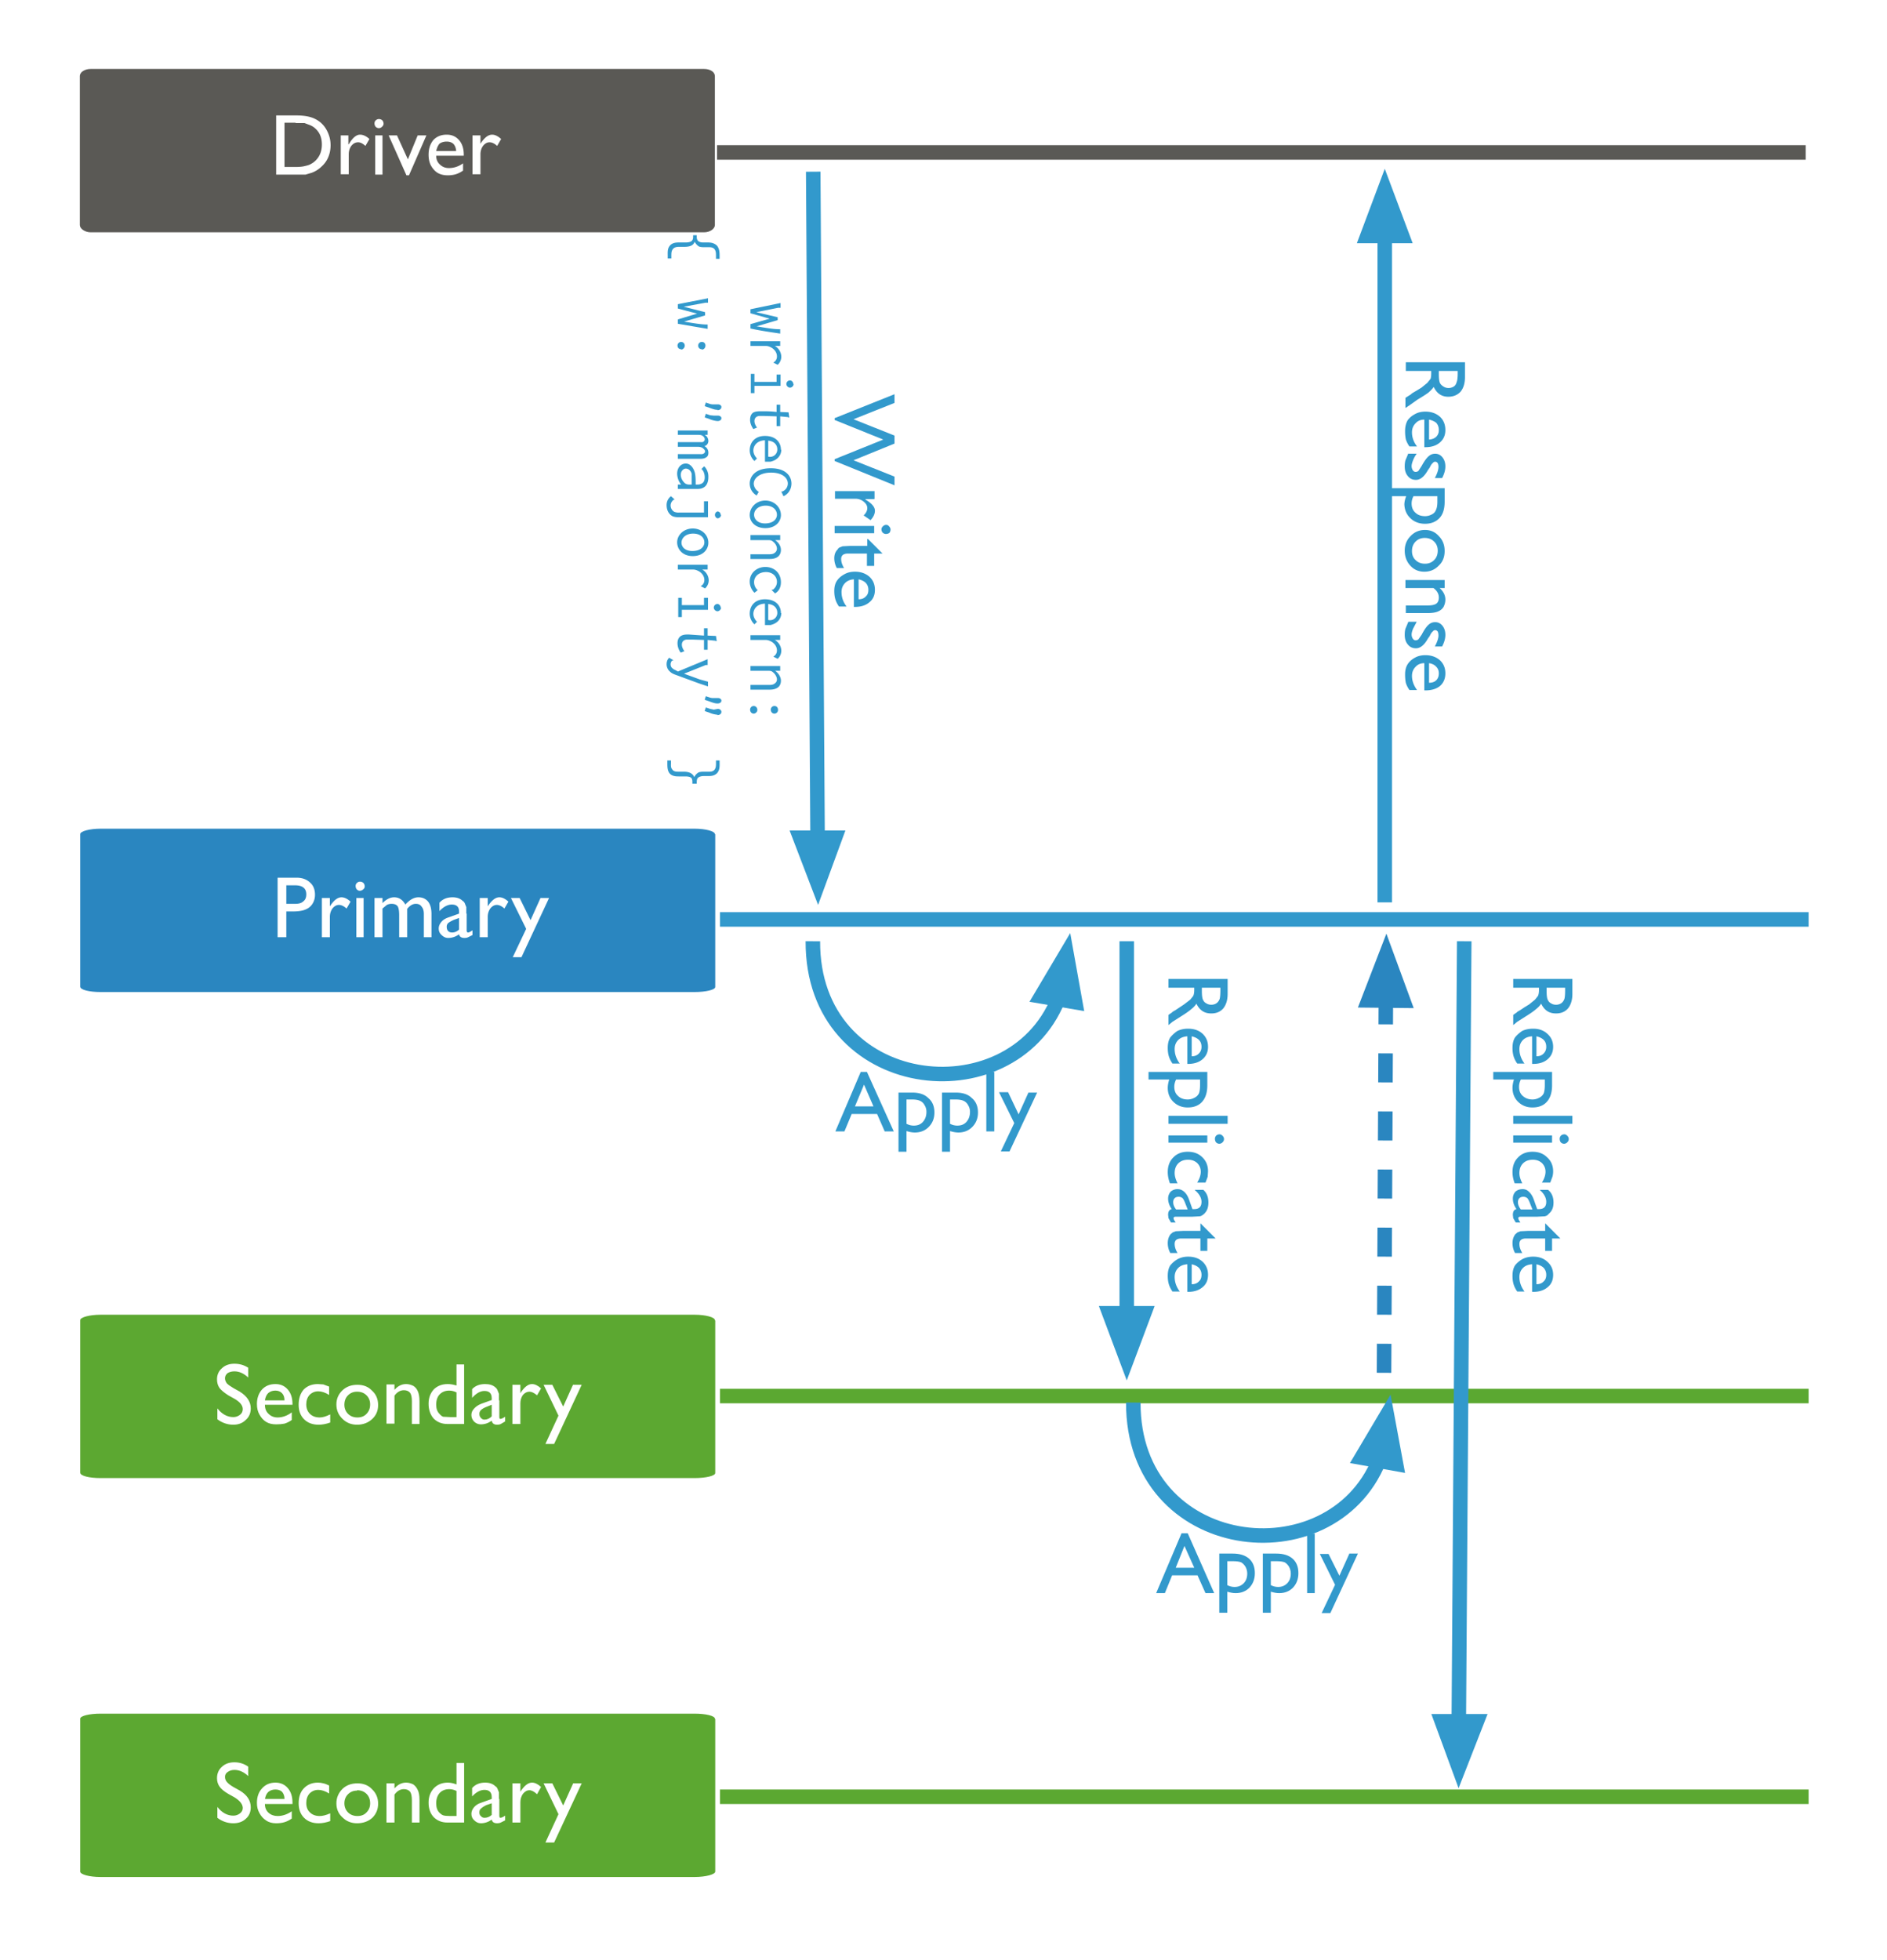 <svg xmlns="http://www.w3.org/2000/svg" width="520" height="540" fill="none"><path fill="#fff" d="M0 0h520v540H0z"/><path fill="#5A5955" d="M22 62c0 1 1.4 2 3 2h169c1.7 0 3-1 3-2V21c0-1.2-1.3-2-3-2H25c-1.6 0-3 .8-3 2z"/><path fill="#FFFFFE" d="M76.1 48V31.8h5.5q3.4 0 5.3 1 2 1 3.1 3t1.1 4.2q0 1.7-.6 3.2t-1.8 2.6q-1.2 1.2-2.8 1.8l-1.7.5h-8.1zm5.3-14.2h-3V46h3q1.8 0 2.8-.3 1-.201 1.6-.6.6-.3 1.2-.9 1.7-1.7 1.7-4.4T87 35.5q-.6-.6-1.5-1l-1.6-.6h-2.4zM96 37.3v2.5l.2-.2q1.5-2.5 3-2.5 1.3 0 2.601 1.2l-1.1 1.9q-1.1-1-2-1-1.1 0-1.9 1-.7 1-.7 2.3V48h-2.2V37.3h2.2zm8.401-4.5q.5 0 .9.3.4.4.4 1 0 .4-.4.8t-.9.4-.9-.4q-.3-.4-.3-.9t.3-.8q.399-.4.9-.4m-1 4.5h2v10.8h-2zm11.7 0h2.4l-4.8 11h-.7l-4.9-11h2.3l3 6.6zm12.7 5.6h-7.6q0 1.5 1 2.4 1 1 2.5 1 2.1 0 3.9-1.3v2q-1 .7-2 1t-2.2.3q-1.8 0-3-.8-1-.7-1.7-2-.6-1.2-.6-2.9 0-2.4 1.3-4 1.4-1.5 3.7-1.5 2.1 0 3.4 1.5t1.3 4zm-7.6-1.3h5.5q-.1-1.3-.8-2-.7-.6-1.8-.6-1.2 0-2 .6-.6.7-.9 2m12.2-4.3v2.5-.2q1.6-2.5 3.2-2.5 1.2 0 2.5 1.2l-1.1 1.9q-1.101-1-2.1-1t-1.8 1q-.7 1-.7 2.3V48h-2.2V37.3zM74.801 246v-16.5H80q2.4 0 3.8 1.3 1.4 1.2 1.4 3.4 0 1.4-.7 2.5a4.66 4.66 0 0 1-2 1.6q-1.2.5-3.6.5h-1.7v7.1h-2.4zm4.8-14.4h-2.4v5.1h2.6q1.4 0 2.2-.6.7-.7.7-2 0-2.5-3-2.5zm9.6 3.5v2.5l.1-.2q1.6-2.5 3.1-2.5 1.2 0 2.5 1.2l-1 2q-1.2-1.1-2.2-1.1t-1.7 1a3.58 3.58 0 0 0-.8 2.3v5.6h-2.1v-10.8zm8.3-4.5q.6 0 1 .4.3.3.3.8 0 .6-.4 1-.3.3-.9.3a.95.95 0 0 1-.8-.4q-.4-.3-.4-.9 0-.4.4-.8a.95.95 0 0 1 .8-.4m-1 4.5h2.1V246h-2.1v-10.9m14 2.9v8h-2.1v-6q0-1.9-.5-2.6t-1.7-.7q-.7 0-1.2.3-.6.3-1.3 1v8h-2.1v-11h2.1v1.4q1.7-1.6 3.2-1.6 2 0 3.2 2 1.7-2 3.6-2 1.5 0 2.5 1.1 1 1.2 1 3.5v6.4h-2v-6.4q0-1.3-.6-2-.6-.8-1.6-.8-1.3 0-2.5 1.4m16.5 1.4v4.6q0 .6.3.6.399 0 1.2-.6v1.3q-.7.5-1.2.6-.4.2-.9.2-1.4 0-1.6-1-1.4 1-2.9 1-1.1 0-1.9-.8-.7-.7-.7-1.8 0-1 .7-1.9.699-.801 2.1-1.2l2.7-1v-.5q0-2-2-2-1.701 0-3.3 1.8v-2.3q1.2-1.5 3.6-1.5 1.7 0 2.8 1l.6.7q.3.5.3 1l.1 1.8zm-2.2 4.4v-3.2l-1.4.5q-1 .5-1.5 1-.5.3-.5 1t.4 1q.5.5 1.1.5 1 0 2-.8zm7.9-8.7v2.5l.1-.2q1.6-2.5 3.1-2.5 1.2 0 2.5 1.2l-1 2q-1.2-1.1-2.2-1.1t-1.7 1a3.57 3.57 0 0 0-.8 2.3v5.6h-2.1v-10.8zm14.5 0h2.4l-7.6 16.3h-2.4l3.7-7.8-4.2-8.5h2.4l3 6.1 2.7-6z"/><path fill="#3299CC" d="M246.5 131.4v2.3L230 127v-.5l13.4-5.4-13.4-5.4v-.5l16.5-6.6v2.4l-11.3 4.5 11.3 4.5v2.2l-11.3 4.6 11.3 4.5zm-5.6 6.1h-2.5l.2.2q2.5 1.5 2.5 3 0 1.3-1.2 2.6L238 142q1-1 1-2t-1-1.8a3.57 3.57 0 0 0-2.3-.8h-5.6v-2.1H241v2.1zm4.5 8.4q0 .5-.3.9-.4.3-1 .3-.4 0-.8-.3a1.36 1.36 0 0 1-.4-1q0-.4.4-.8t.9-.4.8.4q.4.399.4.9m-4.5-1v2H230v-2h11zm-1.7 3.6 4 4h-2.3v3.4h-2v-3.4h-5.2q-1.9 0-1.9 1.5 0 1.2.8 2.5h-2a5.63 5.63 0 0 1-.7-2.7q0-1.5.9-2.4.201-.4.6-.6l.8-.3 2-.1h4.8v-1.9zm-3.9 18.7v-7.6q-1.5.1-2.4 1-1 1-1 2.5 0 2.2 1.4 4h-2.1q-.7-1-1-2t-.3-2.3q0-1.8.8-2.9.7-1 2-1.7 1.2-.7 2.9-.7 2.4 0 4 1.4 1.5 1.4 1.5 3.6t-1.5 3.4q-1.5 1.3-4 1.3zm1.3-7.5v5.4q1.3 0 2-.8.7-.6.7-1.8 0-1.1-.7-1.9-.7-.7-2-1z"/><path stroke="#3299CC" stroke-width="4" d="m224.1 47.3 1.2 183.5"/><path fill="#3299CC" d="m220.5 230.8 4.9 12.8 4.7-12.8z"/><path stroke="#3299CC" stroke-width="4" d="m220.5 230.8 4.9 12.8 4.7-12.8z"/><path fill="#2A86C0" d="M197 229.8c0-.8-2.5-1.5-5.6-1.5H27.7c-3 0-5.6.7-5.6 1.5v42c0 .9 2.5 1.5 5.6 1.5h163.7c3.1 0 5.7-.6 5.7-1.4v-42.1"/><path fill="#fff" d="M76.5 258.2v-16.4h5.2q2.3 0 3.7 1.3 1.4 1.2 1.4 3.4 0 1.4-.7 2.5t-2 1.6q-1.2.5-3.5.5h-1.7v7.1zm4.8-14.3h-2.4v5.1h2.5q1.5 0 2.2-.7.8-.6.8-1.9 0-2.5-3.1-2.5m9.6 3.5v2.5-.2q1.6-2.5 3.2-2.5 1.2 0 2.5 1.2l-1.1 1.9q-1.1-1-2.1-1t-1.8 1q-.7 1-.7 2.3v5.6h-2.2v-10.8H91zm8.3-4.5q.5 0 .9.3.4.4.4 1a.95.95 0 0 1-.4.8q-.4.4-1 .4-.4 0-.8-.4-.3-.4-.3-.9t.3-.8q.4-.4.9-.4m-1 4.5h2v10.8h-2zm14 3v7.8H110v-6q0-1.8-.4-2.5-.5-.7-1.7-.7-.7 0-1.3.3l-1.2 1v7.9h-2.2v-10.8h2.2v1.4q1.6-1.6 3.2-1.6 2 0 3.1 2 1.8-2 3.6-2 1.6 0 2.6 1.1 1 1.2 1 3.5v6.4h-2.1v-6.4q0-1.3-.6-2-.5-.8-1.6-.8-1.3 0-2.4 1.4m16.4 1.3v4.6q0 .6.4.6.3 0 1.2-.6v1.3l-1.2.6q-.4.2-1 .2-1.3 0-1.5-1-1.4 1-3 1-1 0-1.8-.8-.8-.7-.8-1.8 0-1 .8-1.9.7-.801 2-1.2l2.8-1v-.6q0-1.9-2-1.9-1.7 0-3.4 1.8v-2.3q1.3-1.5 3.6-1.5 1.8 0 2.8 1 .4.2.6.7l.4 1v1.8zm-2.1 4.4v-3.2l-1.4.5q-1.1.5-1.6.9-.4.4-.4 1 0 .8.4 1.2t1.1.4q1 0 1.9-.8m7.9-8.7v2.5-.2q1.6-2.5 3.2-2.5 1.2 0 2.5 1.2l-1.1 1.9q-1.1-1-2.1-1t-1.8 1q-.7 1-.7 2.3v5.6h-2.2v-10.8zm14.5 0h2.4l-7.6 16.3h-2.4l3.7-7.8-4.2-8.5h2.4l3 6.1 2.7-6z"/><path fill="#5CA831" d="M197 363.7c0-.8-2.5-1.5-5.6-1.5H27.7c-3 0-5.6.7-5.6 1.5v42c0 .9 2.5 1.5 5.6 1.5h163.7c3.1 0 5.7-.6 5.7-1.4v-42"/><path fill="#FFFFFE" d="m64.7 385.4-1.8-1q-1.7-1.1-2.4-2-.7-.999-.7-2.4 0-1.9 1.4-3.1 1.3-1.2 3.4-1.2 2.101 0 3.8 1.1v2.7q-1.8-1.7-3.8-1.7-1.1 0-1.9.5-.7.6-.7 1.4 0 .7.5 1.4.6.6 1.8 1.3l1.8 1q3 1.9 3 4.6 0 2-1.4 3.2-1.3 1.3-3.4 1.3-2.4 0-4.4-1.5v-3q1.9 2.4 4.4 2.4 1.001 0 1.8-.6t.8-1.6q0-1.5-2.2-2.8m15.9 1.6H73q0 1.6 1 2.5 1 1 2.5 1 2.001 0 3.9-1.4v2.1q-1 .7-2 1-1 .2-2.3.2-1.7 0-2.8-.7t-1.8-2q-.7-1.2-.7-2.9 0-2.4 1.4-4 1.401-1.5 3.7-1.5 2.1 0 3.4 1.5 1.301 1.5 1.3 4v.3zm-7.6-1.2h5.4q0-1.3-.7-2-.699-.7-1.8-.7-1.2 0-2 .7-.699.7-.9 2m18 3.9v2.2q-1.7.6-3.2.6-2.5 0-4-1.5t-1.5-4q0-2.6 1.4-4.2 1.5-1.5 3.9-1.5l1.5.1 1.6.6v2.3q-1.599-1-3-1-1.4 0-2.4 1-.9 1-.9 2.6t1 2.6 2.7 1q1.2 0 2.8-.8zm7.5-8.2q2.5 0 4.001 1.6 1.7 1.5 1.7 4 0 2.3-1.6 3.8-1.701 1.6-4.2 1.6-2.4 0-4-1.6-1.7-1.6-1.7-4 0-2.3 1.7-3.9 1.6-1.5 4.1-1.5m-.1 1.9q-1.5 0-2.5 1t-1 2.6q0 1.5 1 2.5t2.6 1 2.501-1q1-1 1-2.6 0-1.5-1-2.5t-2.6-1m10.301-1.9v1.4q1.4-1.6 3.2-1.6 1 0 2 .5.8.5 1.2 1.4.5 1 .5 2.9v6.2h-2.1V386q0-1.6-.5-2.3-.6-.7-1.7-.7-1.5 0-2.6 1.5v7.7h-2.2v-10.8h2.2zm17.1-5.6h2.1v16.4h-4.6q-2.3 0-3.8-1.5-1.4-1.6-1.4-4.1 0-2.4 1.5-4 1.5-1.4 3.8-1.4 1.1 0 2.4.4v-5.8m0 14.5v-6.8q-1-.5-2-.5-1.6 0-2.6 1t-1 2.9q0 1.6.9 2.5.5.6 1 .8l2 .1zm11.8-4.6v4.6q0 .5.3.5.4 0 1.3-.6v1.3l-1.2.7q-.4.2-1 .2-1.3 0-1.5-1.1-1.401 1-3 1-1 0-1.8-.7-.8-.8-.8-1.9 0-.999.8-1.8.7-.8 2-1.3l2.8-1v-.5q0-2-2-2-1.7 0-3.4 1.9v-2.4q1.299-1.4 3.6-1.4 1.8 0 2.8.9.399.3.6.8l.4 1v1.8zm-2.1 4.3V387l-1.5.6q-1 .4-1.5.9-.4.4-.4 1 0 .7.4 1.1.4.5 1 .5 1.1 0 2-.9zm7.9-8.6v2.5-.2q1.6-2.5 3.2-2.5 1.2 0 2.5 1.2l-1.1 1.9q-1.2-1-2.1-1-1 0-1.8.9-.7 1-.7 2.3v5.7h-2.2v-10.8zm14.5 0h2.4l-7.6 16.3h-2.4l3.6-7.8-4.1-8.5h2.4l3 6z"/><path stroke="#3299CC" stroke-width="4" d="M224.001 259.3c-.2 42.2 54.4 48.4 67.6 16"/><path fill="#3299CC" d="m296.3 276.1-2.4-13.4-7 11.8z"/><path stroke="#3299CC" stroke-width="4" d="m296.3 276.1-2.4-13.4-7 11.8z"/><path fill="#3299CC" d="M237.299 295.3h1.6l7.4 16.4h-2.5l-2.1-4.8h-7l-2 4.8h-2.5l7-16.4zm3.4 9.5-2.6-6-2.5 6zm6.9 12.4V301h3.8q2.9 0 4.4 1.5 1.7 1.4 1.7 4 0 2.4-1.6 4-1.5 1.5-3.8 1.5-1 0-2.3-.4v5.7h-2.2zm3.7-14.3h-1.5v6.7q1 .5 2 .5 1.6 0 2.5-1 1-1.1 1-2.8 0-.999-.5-1.8a2.6 2.6 0 0 0-1.2-1.2q-.8-.4-2.3-.4m8.3 14.3V301h3.8q2.9 0 4.4 1.5 1.7 1.4 1.7 4 0 2.4-1.6 4-1.5 1.5-3.8 1.5-1 0-2.3-.4v5.7h-2.2zm3.7-14.3h-1.5v6.7q1 .5 2 .5 1.6 0 2.5-1 1-1.1 1-2.8 0-.999-.5-1.8a2.6 2.6 0 0 0-1.2-1.2q-.8-.4-2.3-.4m8.5-7.6h2.2v16.4h-2.2zm11.6 5.7h2.4l-7.6 16.2h-2.4l3.7-7.8-4.2-8.5h2.5l2.9 6.1zm38.6-31.3h16.3v4.1q0 2.5-1.2 4-1.2 1.4-3.3 1.4-1.5 0-2.5-.7t-1.6-2q-.5.801-1.4 1.5-.9.801-3 2.1l-2.2 1.4-1.1.9v-2.8l1-.7.2-.2.7-.4 1.2-.8 1.2-.8 1.7-1.3.8-1q.3-.6.3-1.7v-.6h-7.1zm14.3 3v-.6h-5.1v.9q0 1.8.3 2.4.3.7.9 1 .6.4 1.4.4t1.4-.4q.6-.399.9-1.2.2-.699.2-2.4zm-9.1 20.4v-7.6q-1.6.1-2.5 1-1 1-1 2.5 0 2.1 1.4 4h-2q-.7-1-1-2t-.3-2.3q0-1.8.7-2.9a8.8 8.8 0 0 1 2-1.8q1.3-.6 2.9-.6 2.5 0 4 1.4 1.5 1.401 1.5 3.6 0 2.1-1.5 3.4t-4 1.3zm1.2-7.5v5.4q1.3 0 2-.8.7-.699.7-1.8 0-1.2-.7-1.9t-2-1zm-11.9 9.7h16.2v3.7q0 2.901-1.4 4.5t-4 1.6q-2.4 0-4-1.6-1.5-1.5-1.5-3.8 0-1 .4-2.3h-5.7zm14.2 3.6v-1.5h-6.6q-.5 1-.5 2 0 1.6 1 2.5 1 1 2.7 1 1 0 1.9-.5a2.6 2.6 0 0 0 1.2-1.2q.3-.8.3-2.3m7.6 8.5v2.2h-16.3v-2.2zm-1 6.4q0 .501-.4.9-.399.4-.9.4-.5 0-.9-.4-.3-.4-.3-1 0-.4.3-.8.4-.4 1-.4.4 0 .8.4t.4.9m-4.6-1v2h-10.7v-2zm-8.2 13.2h-2.1q-.6-1.6-.6-3.1 0-2.5 1.5-4 1.5-1.6 4-1.6t4 1.5q1.6 1.5 1.6 3.9l-.1 1.5-.6 1.6h-2.3q1-1.599 1-3 0-1.4-1-2.4-1-.9-2.5-.9-1.7 0-2.7 1t-1 2.7q0 1.2.8 2.8m3.9 9.2h-4.4q-.6 0-.6.4t.6 1.2h-1.3l-.7-1.2-.1-.9q0-1.4 1-1.6-1-1.4-1-2.9 0-1.1.7-1.9a2.8 2.8 0 0 1 1.9-.7q1 0 1.8.7t1.3 2l1 2.8h.5q2 0 2-2 0-1.7-1.9-3.3h2.4q1.4 1.2 1.4 3.5 0 1.8-.9 2.8-.3.4-.8.7-.4.3-1 .3l-1.8.1zm-4.3-2h3.2l-.6-1.5q-.4-1.1-.8-1.6-.5-.4-1.1-.4-.7 0-1.1.4t-.4 1.1q0 1 .8 2m6.9 4 4 4h-2.3v3.4h-1.9v-3.4h-5.3q-1.8 0-1.8 1.5 0 1.2.8 2.5h-2a5.6 5.6 0 0 1-.7-2.7q0-1.5.8-2.5l.6-.5.8-.3 2-.1h4.8v-2h.2zm-3.8 18.8v-7.7q-1.6.1-2.5 1-1 1-1 2.5 0 2.1 1.4 4h-2q-.7-1-1-2t-.3-2.3q0-1.8.7-2.9a7.2 7.2 0 0 1 2-1.7q1.3-.7 2.9-.7 2.5 0 4 1.4 1.5 1.401 1.5 3.6 0 2.2-1.5 3.4-1.5 1.3-4 1.3h-.2zm1.2-7.6v5.4q1.3 0 2-.8.7-.6.7-1.8 0-1.1-.7-1.9-.7-.7-2-1z"/><path stroke="#3299CC" stroke-width="4" d="M310.5 259.3v102.5"/><path fill="#3299CC" d="m305.699 361.8 4.8 12.8 4.8-12.8z"/><path stroke="#3299CC" stroke-width="4" d="m305.699 361.8 4.8 12.8 4.8-12.8z"/><path stroke="#5A5955" stroke-width="4" d="M197.6 42h300"/><path stroke="#3299CC" stroke-width="4" d="M198.4 253.3h300"/><path stroke="#5BA831" stroke-width="4" d="M198.4 384.6h300"/><path stroke="#2A86C0" stroke-dasharray="8 8" stroke-width="4" d="m381.4 378.2.5-102.5"/><path fill="#2A86C0" d="m386.7 275.7-4.7-12.8-4.9 12.7z"/><path stroke="#2A86C0" stroke-width="4" d="m386.7 275.7-4.7-12.8-4.9 12.7z"/><path fill="#5CA831" d="M197 473.5c0-.8-2.5-1.4-5.6-1.4H27.7c-3 0-5.6.6-5.6 1.4v42.1c0 .8 2.5 1.5 5.6 1.5h163.7c3.1 0 5.7-.7 5.7-1.5v-42"/><path fill="#FFFFFE" d="m64.7 495.2-1.8-1q-1.7-1-2.4-2t-.7-2.3q0-2 1.4-3.2 1.3-1.2 3.4-1.2 2.101 0 3.8 1.2v2.6q-1.8-1.7-3.8-1.7-1.1 0-1.9.6-.7.5-.7 1.3t.5 1.4q.6.7 1.8 1.4l1.8 1q3 1.8 3 4.6 0 2-1.4 3.2-1.3 1.2-3.4 1.2-2.4 0-4.4-1.5v-3q1.9 2.4 4.4 2.4 1.001 0 1.8-.6t.8-1.5q0-1.5-2.2-2.9m15.9 1.8H73q0 1.5 1 2.4t2.5.9q2.001 0 3.9-1.3v2q-1 .7-2 1t-2.3.3q-1.7 0-2.8-.8-1.1-.7-1.8-2-.7-1.2-.7-2.8 0-2.5 1.4-4 1.401-1.6 3.7-1.6 2.1 0 3.4 1.5 1.301 1.5 1.3 4v.4m-7.6-1.4h5.4q0-1.2-.7-2-.699-.6-1.8-.6-1.2 0-2 .7-.699.7-.9 2zm18 4v2.1q-1.7.6-3.2.6-2.5 0-4-1.5t-1.5-4q0-2.6 1.4-4.1 1.5-1.6 3.9-1.6.801 0 1.5.2.6.1 1.6.6v2.2q-1.599-1-3-1-1.4 0-2.4 1-.9 1-.9 2.6 0 1.7 1 2.6 1 1 2.7 1 1.2 0 2.8-.7zm7.5-8.3q2.5 0 4.001 1.6 1.7 1.6 1.7 4 0 2.3-1.6 3.9-1.701 1.5-4.2 1.5-2.4 0-4-1.6-1.7-1.5-1.7-3.9 0-2.3 1.7-4 1.6-1.5 4.1-1.5m-.1 2q-1.5 0-2.5 1t-1 2.5 1 2.5 2.6 1 2.501-1q1-1 1-2.5 0-1.6-1-2.6t-2.6-1zm10.301-2v1.4q1.4-1.6 3.2-1.6 1 0 2 .5.8.6 1.2 1.5.5.9.5 2.8v6.2h-2.1V496q0-1.7-.5-2.4-.6-.7-1.7-.7-1.5 0-2.6 1.5v7.7h-2.2v-10.8zm17.1-5.6h2.1v16.4h-4.6q-2.3 0-3.8-1.5-1.4-1.5-1.4-4 0-2.4 1.5-4 1.5-1.5 3.8-1.5 1.1 0 2.4.5zm0 14.6v-6.9q-1-.5-2-.5-1.6 0-2.6 1-1 1.1-1 2.9 0 1.7.9 2.6.5.5 1 .7.6.2 2 .2zm11.8-4.7v4.6q0 .6.3.6.4 0 1.3-.6v1.3l-1.2.6q-.4.2-1 .2-1.3 0-1.5-1-1.401 1-3 1-1 0-1.8-.8-.8-.7-.8-1.8 0-1 .8-1.9.7-.8 2-1.2l2.8-1v-.5q0-2-2-2-1.7 0-3.4 1.8v-2.3q1.299-1.5 3.6-1.5 1.8 0 2.8 1 .399.2.6.7l.4 1v1.8zm-2.1 4.4v-3.2l-1.5.5q-1 .5-1.5 1-.4.3-.4 1t.4 1q.4.5 1 .5 1.1 0 2-.8m7.9-8.7v2.5-.2q1.6-2.5 3.2-2.5 1.2 0 2.5 1.2l-1.1 2q-1.2-1.1-2.1-1.1-1 0-1.8 1-.7 1-.7 2.3v5.6h-2.2v-10.8zm14.5 0h2.4l-7.6 16.3h-2.4l3.6-7.8-4.1-8.5h2.4l3 6.1 2.7-6z"/><path stroke="#5BA831" stroke-width="4" d="M198.4 495h300"/><path fill="#3299CC" d="M417 269.7h16.3v4.1q0 2.5-1.2 4-1.2 1.4-3.3 1.4-1.5 0-2.5-.7t-1.6-2q-.5.801-1.4 1.5-.9.801-3 2.1l-2.2 1.4-1.1.9v-2.8l1-.7.2-.2.7-.4 1.2-.8 1.3-.8 1.6-1.3.8-1q.3-.6.3-1.7v-.6H417zm14.3 3v-.6h-5.1v.9q0 1.8.3 2.4.3.7.9 1 .6.4 1.4.4t1.4-.4q.6-.399.9-1.2.2-.699.2-2.4zm-9.1 20.4v-7.6q-1.6.1-2.5 1-1 1-1 2.5 0 2.1 1.4 4h-2q-.7-1-1-2t-.3-2.3q0-1.8.7-2.9.8-.999 2-1.8 1.3-.6 3-.6 2.4 0 3.9 1.4 1.6 1.401 1.6 3.6 0 2.1-1.5 3.4t-4 1.3zm1.2-7.5v5.4q1.3 0 2-.8.7-.699.7-1.8 0-1.2-.7-1.9t-2-1zm-11.9 9.7h16.2v3.7q0 2.901-1.4 4.5t-4 1.6q-2.4 0-4-1.6-1.5-1.5-1.5-3.8 0-1 .4-2.3h-5.7zm14.2 3.6v-1.5h-6.6q-.5 1-.5 2 0 1.6 1 2.5 1.1 1 2.7 1 1 0 1.9-.5a2.6 2.6 0 0 0 1.2-1.2q.3-.8.3-2.3m7.6 8.5v2.2H417v-2.2zm-1 6.4q0 .501-.4.9-.4.4-.9.4t-.9-.4q-.3-.4-.3-1 0-.4.3-.8.4-.4 1-.4.4 0 .8.4t.4.9m-4.6-1v2H417v-2zm-8.2 13.2h-2.1q-.6-1.6-.6-3.1 0-2.5 1.5-4 1.5-1.6 4-1.6t4 1.5q1.7 1.5 1.7 3.9 0 .801-.2 1.5l-.6 1.6h-2.3q1-1.599 1-3 0-1.4-1-2.4-1-.9-2.5-.9-1.7 0-2.7 1t-1 2.7q0 1.2.8 2.8m3.9 9.2H419q-.6 0-.6.4t.6 1.2h-1.3l-.7-1.2-.1-.9q0-1.4 1-1.6-1-1.4-1-2.9 0-1.1.7-1.9.8-.7 2-.7 1 0 1.7.7.8.7 1.3 2l1 2.8h.5q2 0 2-2 0-1.7-1.8-3.3h2.3q1.5 1.2 1.5 3.5 0 1.8-1 2.8l-.7.7q-.5.3-1 .3l-1.9.1zm-4.3-2h3.2l-.6-1.5q-.4-1.1-.8-1.6-.5-.4-1.1-.4-.7 0-1.1.4t-.4 1.1q0 1 .8 2m6.9 4 4 4h-2.3v3.4h-1.9v-3.4h-5.3q-1.8 0-1.8 1.5 0 1.2.8 2.5h-2a5.6 5.6 0 0 1-.7-2.7q0-1.5.8-2.5l.6-.5.8-.3 2-.1h4.8v-2h.2zm-3.8 18.8v-7.7q-1.6.1-2.5 1-1 1-1 2.5 0 2.1 1.4 4h-2q-.7-1-1-2t-.3-2.3q0-1.8.7-2.9a7.1 7.1 0 0 1 2-1.7q1.3-.7 3-.7 2.4 0 3.9 1.4 1.6 1.401 1.6 3.6 0 2.2-1.5 3.4-1.5 1.3-4 1.3h-.3zm1.2-7.6v5.4q1.3 0 2-.8.7-.6.7-1.8 0-1.1-.7-1.9-.7-.7-2-1z"/><path stroke="#3299CC" stroke-width="4" d="M403.5 259.3 402 474.2"/><path fill="#3299CC" d="m397.301 474.2 4.7 12.8 5-12.8z"/><path stroke="#3299CC" stroke-width="4" d="m397.301 474.2 4.7 12.8 5-12.8z"/><path fill="#3299CC" d="m215.001 83.5-8.2 1.7v1.1l5.3 1.5-5.3 1.5v1.2c2.7.6 5.5 1 8.2 1.4v-1.2c-1 0-1.9 0-6.5-.8l5.8-1.7v-.8l-5.9-1.4 6-1.2h.7v-1.3zm0 10.5h-8.2v1.3h4c.5 0 1 0 2 .6 1.1.8 1.3 1.7 1.3 2.3 0 .7-.3 1.1-.6 1.4l-.4.3 1.2.6a3 3 0 0 0 1-2.2c0-1.2-.7-2.4-1.8-3h1.5zm0 9.2h-1v2h-6.1V103h-1v5.3h1v-2h7.2v-3.2zm3.6 2.6c0-.5-.4-1-.9-1a.997.997 0 0 0-1 1c0 .5.5 1 1 1s1-.5 1-1zm-1.3 7.8-2.3-.1v-2h-1v2c-1.4-.2-2.8-.2-4.2-.2-.8 0-1.6 0-2.3.4-.5.4-.8 1-.8 2 0 .9.4 1.8.9 2.5l1-.4c-.5-.7-.7-1.3-.7-1.8 0-.6.3-1.3 1.3-1.4h1.6l3.2.1v2.7h1v-2.7l2 .2c.2 0 .3.2.5.1zm-2.1 10.3c0-2-1.4-3.8-4.4-3.8-2.7 0-4.2 1.7-4.2 4a4 4 0 0 0 1.3 2.9l.7-.7c-.6-.6-1-1.4-1-2.2 0-1 .7-2.7 3.2-2.8v5.9h1.5c2.2-.5 3-2 3-3.3zm-3.5-2.5c2 .2 2.5 1.5 2.5 2.4a2 2 0 0 1-2.5 2zm6.4 11.8c0-1.7-1.2-4.2-5.7-4.2-4.4 0-5.8 2.4-5.8 4.2 0 1.4.7 2.6 1.9 3.3l.6-1a2.796 2.796 0 0 1-1.4-2.2c0-1.6 1.7-3.1 4.8-3.1 3 0 4.6 1.4 4.6 3 0 .9-.5 1.7-1.3 2.1l-.2.1h-.3l.6 1.3c1.4-.6 2.2-2 2.2-3.5m-7.2 12.3c2.8 0 4.3-1.8 4.3-3.6 0-2.1-1.8-4-4.3-4s-4.3 1.9-4.3 4c0 1.9 1.6 3.6 4.3 3.6m3.2-3.7c0 1.2-1 2.4-3.3 2.4-2 0-3-1.2-3-2.4 0-1.3 1.2-2.5 3.2-2.5s3.1 1.2 3.1 2.5m-7.3 5.6v1.4h4.8c.5 0 1 0 1.4.4.4.3 1.1 1 1.1 2 0 .3-.2.8-.5 1-.5.5-1.2.5-1.8.5h-5v1.3h5c.6 0 1.3 0 2-.3 1-.4 1.4-1.3 1.4-2.2 0-1.1-.7-2.1-1.6-2.7h1.4v-1.4zm6.9 16c1-.6 1.5-1.7 1.5-3 0-2.5-1.8-4.2-4.3-4.2-2.4 0-4.3 1.7-4.3 4 0 1.2.5 2.3 1.3 3.1l.9-.7a3 3 0 0 1-1-2.2c0-1.6 1.3-2.8 3.3-2.8 1.8 0 3 1.2 3 2.7 0 1.4-1 2-1 2.1l-.5.1 1 1zm1.5 5.5c0-2-1.4-3.8-4.4-3.8-2.7 0-4.2 1.7-4.2 4a4 4 0 0 0 1.3 2.9l.7-.7c-.6-.6-1-1.4-1-2.2 0-1 .7-2.7 3.2-2.8v5.9h1.5c2.2-.5 3-2 3-3.3zm-3.5-2.5c2 .2 2.5 1.5 2.5 2.4a2 2 0 0 1-2.5 2zm3.3 8.6h-8.2v1.3h4c.5 0 1 0 2 .6 1.1.8 1.3 1.7 1.3 2.3 0 .7-.3 1.1-.6 1.4l-.4.3 1.2.6a3 3 0 0 0 1-2.2c0-1.2-.7-2.4-1.8-3h1.5zm-8.2 8.5v1.3h4.8c.5 0 1 0 1.4.4.4.3 1.1 1.1 1.1 2 0 .4-.2.8-.5 1-.5.5-1.2.5-1.8.5h-5v1.3h5c.6 0 1.3 0 2-.3 1-.4 1.4-1.2 1.4-2.2s-.7-2.1-1.6-2.7h1.4v-1.3zm6.6 13.1c.6 0 1-.5 1-1 0-.7-.4-1.1-1-1.1a.997.997 0 0 0-1 1c0 .6.4 1.1 1 1.1m-5.7 0c.5 0 1-.5 1-1 0-.7-.5-1.1-1-1.1a.997.997 0 0 0-1 1c0 .6.4 1.1 1 1.1m-15.7-131.8h-1v.4c0 .3 0 .8-.4 1.2-.4.3-1 .4-1.7.4h-1.8c-.6 0-1.9 0-2.6 1-.6.8-.5 1.7-.5 2.8v.6h1v-.6c0-.8 0-1.3.3-1.8.4-.7 1.2-.8 1.8-.8h1.5c2 0 2.6-.7 2.8-1.4.3.5.7 1 1.2 1.3.5.2 1 .2 1.5.2h1.3c.3 0 1.2 0 1.6.7.3.5.3 1 .3 1.8v.7h1v-.6c0-1 0-2.1-.7-3-.8-.8-1.8-.9-2.5-.9h-1.1c-.5 0-1.1 0-1.6-.4-.4-.4-.4-.9-.4-1.2zm3 17.4-8.2 1.6V85l5.3 1.4-5.3 1.6v1.2l8.2 1.4v-1.2c-1 0-1.9 0-6.5-.8l5.8-1.7V86l-5.9-1.5 6-1.1h.7v-1.3zm-1.6 14.1c.6 0 1-.5 1-1.1s-.4-1-1-1a1 1 0 0 0-1 1c0 .6.4 1 1 1zm-5.7 0c.5 0 1-.5 1-1.1a1.002 1.002 0 0 0-1.707-.707 1 1 0 0 0-.293.707c0 .6.4 1 1 1zm10 19.7c.8 0 1.1-.4 1.1-.8 0-.3-.3-.7-1-.7h-1.1l-1-.1-1.2-.4-.3 1 1.2.4a7 7 0 0 0 2.3.6m0-3c.8 0 1.1-.5 1.1-.9 0-.3-.3-.7-1-.7h-1.1a3 3 0 0 1-1-.1l-1.2-.4-.3 1 1.2.4c1.3.5 1.8.6 2.3.6zm-10.9 5.6v1.2h5.5c.4 0 .8 0 1.2.2.5.3.7.7.7 1s-.1.6-.6.8h-6.8v1.3h5.5c.4 0 .7 0 1.3.3.2.2.7.5.7 1 0 .2-.2.5-.5.6-.3.2-.8.1-1.2.1h-5.8v1.3h5.9c.6 0 1.3 0 1.9-.4.5-.3.6-.8.6-1.2a2 2 0 0 0-1.1-1.9c.6-.1 1.1-.7 1.1-1.4s-.4-1.4-1-1.7h.8v-1.2zm7.2 9.9-.7.7c.7.6.9 1.6.9 2.3 0 1-.4 1.5-.8 1.7-.5.3-1 .3-1.4.3h-.3v-.3c0-1.2 0-2.5-.4-3.5-.5-1.3-1.4-2-2.3-2-1.3 0-2.4 1.1-2.4 2.8a5 5 0 0 0 1.1 3h-.9v1.2h5.1c.7 0 1.3 0 2-.4.9-.5 1.3-1.6 1.3-2.8a4 4 0 0 0-.238-1.615 4 4 0 0 0-.862-1.385zm-3.3 5h-.6c-.4 0-1 0-1.5-.5-.3-.3-1-1.1-1-2.2 0-1 .7-1.7 1.4-1.7.6 0 1.3.4 1.6 1.4v3zm4.3 4.6h-1v3.1h-6.8a3 3 0 0 1-1.4-.2 2 2 0 0 1-1-1.7c0-1 .7-1.5.8-1.6l.3-.1-1-.9a3 3 0 0 0-1.2 2.5c0 1.2.5 2.4 1.6 3 .7.3 1.4.3 2 .3h7.8v-4.4zm3.6 3.8c0-.6-.4-1-.9-1-.2.066-.374.193-.498.363a1.005 1.005 0 0 0 0 1.173c.124.171.298.298.498.364.5 0 1-.4 1-1zm-7.7 11.3c2.8 0 4.3-1.8 4.3-3.7 0-2.1-1.8-3.9-4.3-3.9s-4.3 1.8-4.3 3.8 1.6 3.8 4.3 3.8m3.2-3.8c0 1.2-1 2.4-3.3 2.4-2 0-3-1.1-3-2.3 0-1.3 1.2-2.5 3.2-2.5s3.1 1.1 3.1 2.4m.9 6.2h-8.2v1.3h4c.5 0 1 0 2 .6 1.1.8 1.3 1.7 1.3 2.3 0 .7-.3 1.1-.6 1.4l-.4.3 1.2.6a3 3 0 0 0 1-2.2c0-1.2-.7-2.4-1.8-3h1.5zm0 9.1h-1v2h-6.1v-2h-1v5.3h1v-2h7.2v-3.3zm3.6 2.7c0-.5-.4-1-.9-1a.997.997 0 0 0-1 1c0 .5.5 1 1 1s1-.5 1-1zm-1.3 7.8-2.3-.1v-2h-1v2l-4.2-.3c-.8 0-1.6 0-2.3.5-.5.4-.8 1-.8 1.9 0 1 .4 2 .9 2.6l1-.4c-.5-.7-.7-1.3-.7-1.8 0-.6.3-1.3 1.3-1.4h1.6l3.2.1v2.7h1v-2.7l2 .2c.2 0 .3.2.5.1zm-2.3 6.4-8.2 3.4-.5-.3c-.4-.2-.7-.3-1-.6-.4-.3-.5-.7-.5-1.1 0-.6.4-1 .4-1l.4-.1-1.2-.7c-.5.5-.7 1.1-.7 1.8s.3 1.5.9 2c.4.4.8.6 1.3.8l6.8 2.5 2.4.8v-1.3l-2.2-.6-4.4-1.6 6-2.4h.5zm2.7 15.4c.8 0 1.1-.5 1.1-.9 0-.3-.3-.8-1-.8l-1.1.2-1-.2-1.2-.4-.3 1 1.2.4a7 7 0 0 0 2.3.6zm0-3.2c.8 0 1.1-.4 1.1-.8 0-.3-.3-.7-1-.7h-1.1a3 3 0 0 1-1-.1l-1.2-.4-.3 1 1.2.4c1.3.5 1.8.6 2.3.6m-5.7 22.1v-.4c0-.3 0-.8.3-1.2.5-.4 1.1-.5 1.6-.5h1.2c.7 0 1.7 0 2.5-.8.8-.9.7-2 .7-3v-.5h-1v.6c0 .8 0 1.3-.3 1.8-.4.7-1.3.7-1.6.7h-1.4c-.4 0-1 0-1.5.2-.522.303-.94.756-1.2 1.3-.2-.6-.9-1.5-2.8-1.5h-1.5c-.6 0-1.4 0-1.8-.7-.4-.5-.3-1-.3-1.8v-.6h-1v.6c0 1.1 0 2 .5 2.8.7 1 2 1 2.6 1h1.8c.8 0 1.3.1 1.7.4.3.4.3.9.3 1.2v.4h1.2"/><path stroke="#3299CC" stroke-width="4" d="M381.6 248.6V65"/><path fill="#3299CC" d="m386.401 65-4.8-12.8-4.8 12.8z"/><path stroke="#3299CC" stroke-width="4" d="m386.401 65-4.8-12.8-4.8 12.8z"/><path fill="#3299CC" d="M387.299 99.8h16.4v4.1q0 2.5-1.2 4-1.3 1.4-3.4 1.4-1.4 0-2.4-.7t-1.6-2q-.5.699-1.4 1.5-.9.7-3.1 2l-2.1 1.5-1.2.8v-2.8l1.1-.7.2-.1.6-.5 1.2-.7 1.3-.8 1.6-1.3.9-1.1q.2-.5.2-1.6v-.6h-7v-2.4zm14.4 3v-.6h-5.2v.8q0 1.8.3 2.5.3.6 1 1 .6.4 1.4.4.7 0 1.4-.4.6-.4.8-1.2.3-.7.3-2.4zm-9.2 20.4v-7.6q-1.5 0-2.4 1-1 1-1 2.5 0 2.1 1.4 3.9h-2.1q-.7-1-1-2-.2-1-.2-2.2 0-1.8.7-3 .7-1 2-1.7 1.2-.7 2.9-.7 2.4 0 4 1.4 1.5 1.4 1.5 3.7 0 2.1-1.5 3.4t-4 1.3zm1.3-7.6v5.5q1.3-.1 2-.8t.7-1.8q0-1.2-.7-2-.7-.6-2-.9m-5.8 9.4h2.4a7.8 7.8 0 0 0-1 1.8q-.4 1-.4 1.6t.3 1.1.8.5.8-.3l.9-1.4q1.1-2.001 2-2.7.7-.6 1.7-.6 1.2 0 2 1t.8 2.5-.9 3.2h-2q1-1.9 1-3.1 0-.6-.2-1-.3-.4-.7-.4t-.7.4q-.4.3-.8 1.2l-.5.7q-1.5 2.7-3.3 2.7-1.4 0-2.2-1-.9-1-.9-2.7 0-1 .2-1.7l.8-1.9zm-6.2 9.5h16.3v3.7q0 3-1.4 4.5-1.5 1.6-4 1.6-2.4 0-4-1.5t-1.7-3.8q0-1 .5-2.3h-5.8v-2.2zm14.3 3.7v-1.5h-6.6q-.5 1-.5 2 0 1.6 1 2.5 1 1 2.7 1 1 0 1.9-.5.8-.4 1.1-1.2.4-.8.4-2.3m2 13.6q0 2.5-1.6 4-1.6 1.7-4 1.7-2.3 0-3.8-1.6-1.6-1.701-1.6-4.2 0-2.4 1.6-4 1.6-1.7 4-1.7 2.3 0 3.8 1.7 1.6 1.6 1.6 4.1m-1.9-.1q0-1.5-1-2.5t-2.6-1q-1.5 0-2.5 1t-1 2.6 1 2.5q1 1 2.6 1 1.5 0 2.5-1t1-2.6m1.9 10.3h-1.4q1.6 1.4 1.6 3.2 0 1-.5 2-.5.8-1.4 1.2-.999.5-3 .5h-6v-2.1h6q1.701 0 2.4-.5.7-.5.7-1.7 0-1.5-1.5-2.6h-7.7v-2.2h10.8zm-10.1 9.3h2.4l-1 1.9q-.4 1-.4 1.6t.3 1.1.8.5.8-.3l.9-1.3q1.1-2.1 2-2.8.7-.6 1.7-.6 1.2 0 2 1t.8 2.5-.9 3.2h-2q1-1.9 1-3 0-.7-.2-1.1-.3-.4-.7-.4t-.7.4q-.4.3-.8 1.2l-.5.7q-1.5 2.7-3.3 2.7-1.4 0-2.2-1-.9-1-.9-2.7 0-1 .2-1.7l.8-1.9zm4.5 18.9v-7.5q-1.5 0-2.4 1-1 1-1 2.5 0 2 1.4 3.9h-2.1q-.7-1-1-2-.2-1-.2-2.3 0-1.7.7-2.8.7-1.101 2-1.8 1.2-.7 2.9-.7 2.4 0 4 1.4 1.5 1.4 1.5 3.6t-1.5 3.5q-1.5 1.2-4 1.2zm1.3-7.5v5.4q1.3 0 2-.7t.7-1.9q0-1.101-.7-1.8-.7-.8-2-1"/><path stroke="#3299CC" stroke-width="4" d="M312.301 386.4c-.1 42.2 54.4 48.5 67.7 16"/><path fill="#3299CC" d="m384.699 403.3-2.5-13.5-7 11.8z"/><path stroke="#3299CC" stroke-width="4" d="m384.699 403.3-2.5-13.5-7 11.8z"/><path fill="#3299CC" d="M325.6 422.4h1.7l7.3 16.5h-2.4L330 434h-7l-2 4.9h-2.4zm3.5 9.5-2.7-6-2.4 6h5.1m6.9 12.5V428h3.7q2.9 0 4.5 1.4t1.6 4q0 2.4-1.5 4-1.5 1.5-3.8 1.5-1 0-2.3-.4v5.8H336zm3.7-14.3h-1.5v6.6q1 .5 2 .5 1.5 0 2.5-1 1-.999 1-2.7 0-1-.5-1.9-.501-.8-1.2-1.2-.8-.3-2.3-.3m8.3 14.3V428h3.7q2.9 0 4.5 1.4t1.6 4q0 2.4-1.5 4-1.5 1.5-3.8 1.5-1 0-2.3-.4v5.8H348zm3.7-14.3h-1.5v6.6q1 .5 2 .5 1.5 0 2.5-1 1-.999 1-2.7 0-1-.5-1.9-.501-.8-1.2-1.2-.8-.3-2.3-.3m8.5-7.6h2.1v16.4h-2.1zm11.6 5.5h2.4l-7.6 16.4h-2.4l3.7-7.8-4.2-8.5h2.4l3 6 2.7-6z"/></svg>